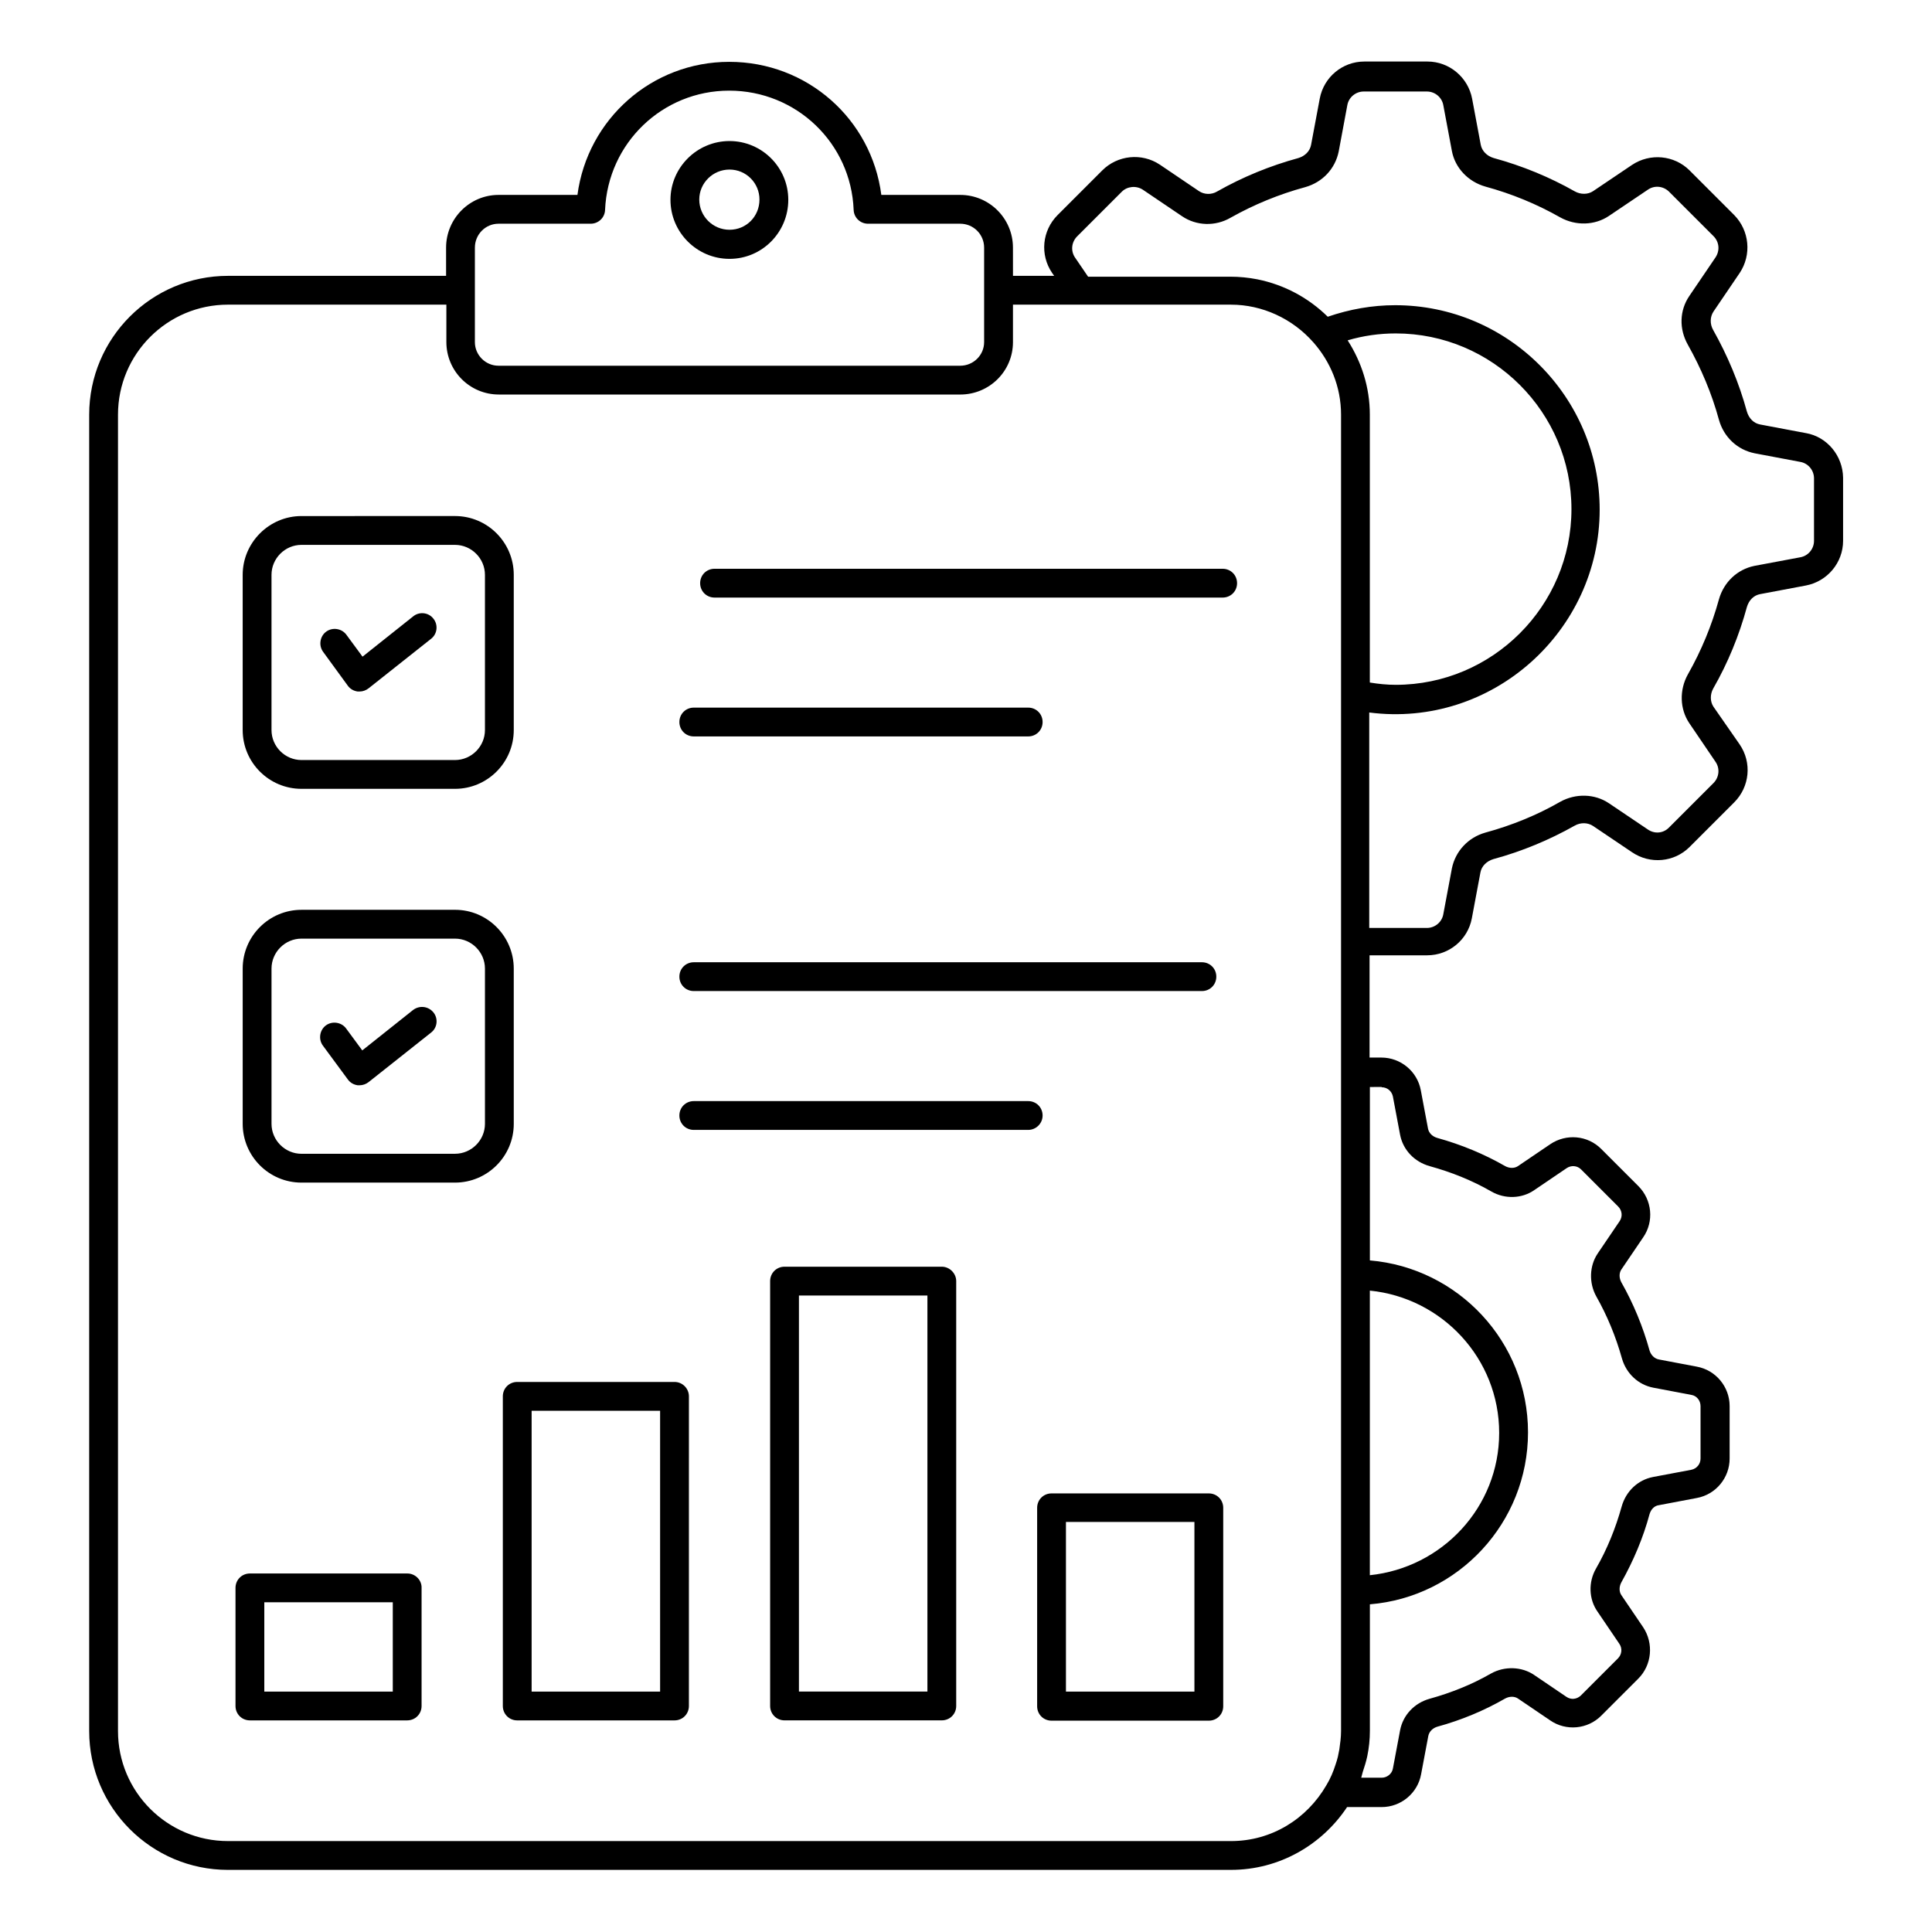 <?xml version="1.0" encoding="UTF-8"?>
<!-- Uploaded to: ICON Repo, www.svgrepo.com, Generator: ICON Repo Mixer Tools -->
<svg fill="#000000" width="800px" height="800px" version="1.1" viewBox="144 144 512 512" xmlns="http://www.w3.org/2000/svg">
 <g>
  <path d="m337.33 212.6c8.625 0 15.574-7.023 15.574-15.648s-7.023-15.574-15.574-15.574c-8.625 0-15.648 7.023-15.648 15.574 0 8.625 7.023 15.648 15.648 15.648zm0-23.664c4.426 0 7.938 3.586 7.938 7.938 0 4.504-3.512 8.016-7.938 8.016s-8.016-3.586-8.016-8.016c0-4.352 3.586-7.938 8.016-7.938z"/>
  <path d="m251.98 560.99h-41.754c-2.137 0-3.816 1.68-3.816 3.816v31.297c0 2.137 1.68 3.816 3.816 3.816h41.68c2.137 0 3.816-1.68 3.816-3.816v-31.297c0.074-2.059-1.68-3.816-3.742-3.816zm-3.816 31.297h-34.121v-23.664h34.047v23.664z"/>
  <path d="m322.75 510.23h-41.68c-2.137 0-3.816 1.68-3.816 3.816v82.059c0 2.137 1.68 3.816 3.816 3.816h41.68c2.137 0 3.816-1.68 3.816-3.816l0.004-82.059c0-2.062-1.68-3.816-3.82-3.816zm-3.816 82.059h-34.047v-74.426h34.047z"/>
  <path d="m393.59 479.69h-41.68c-2.137 0-3.816 1.68-3.816 3.816v112.59c0 2.137 1.68 3.816 3.816 3.816h41.68c2.137 0 3.816-1.68 3.816-3.816v-112.59c0-2.059-1.754-3.816-3.816-3.816zm-3.816 112.59h-34.047v-104.96h34.047z"/>
  <path d="m464.35 539.77h-41.68c-2.137 0-3.816 1.68-3.816 3.816v52.594c0 2.137 1.68 3.816 3.816 3.816h41.68c2.137 0 3.816-1.68 3.816-3.816v-52.594c0-2.137-1.68-3.816-3.816-3.816zm-3.816 52.52h-34.047v-44.961h34.047z"/>
  <path d="m468.01 294.73h-134.65c-2.137 0-3.816 1.68-3.816 3.816s1.68 3.816 3.816 3.816h134.66c2.137 0 3.816-1.68 3.816-3.816-0.004-2.137-1.684-3.816-3.82-3.816z"/>
  <path d="m223.89 353.05h40.688c8.551 0 15.574-6.945 15.574-15.574v-41.145c0-8.551-6.945-15.574-15.574-15.574l-40.688 0.004c-8.551 0-15.574 7.023-15.574 15.574v41.145c0 8.625 7.023 15.57 15.574 15.57zm-7.938-56.715c0-4.352 3.586-7.938 7.938-7.938h40.688c4.352 0 7.938 3.586 7.938 7.938v41.145c0 4.352-3.586 7.938-7.938 7.938h-40.688c-4.352 0-7.938-3.586-7.938-7.938z"/>
  <path d="m280.15 400.68c0-8.551-6.945-15.574-15.574-15.574l-40.684 0.004c-8.551 0-15.574 6.945-15.574 15.574v41.145c0 8.551 6.945 15.574 15.574 15.574h40.688c8.551 0 15.574-6.945 15.574-15.574zm-7.633 41.145c0 4.352-3.586 7.938-7.938 7.938l-40.688 0.004c-4.352 0-7.938-3.586-7.938-7.938v-41.145c0-4.352 3.586-7.938 7.938-7.938h40.688c4.352 0 7.938 3.586 7.938 7.938z"/>
  <path d="m327.86 339.16h88.625c2.137 0 3.816-1.68 3.816-3.816s-1.68-3.816-3.816-3.816h-88.625c-2.137 0-3.816 1.68-3.816 3.816s1.68 3.816 3.816 3.816z"/>
  <path d="m327.86 406.64h134.66c2.137 0 3.816-1.68 3.816-3.816s-1.68-3.816-3.816-3.816h-134.66c-2.137 0-3.816 1.68-3.816 3.816s1.68 3.816 3.816 3.816z"/>
  <path d="m420.3 439.62c0-2.137-1.68-3.816-3.816-3.816h-88.625c-2.137 0-3.816 1.68-3.816 3.816 0 2.137 1.68 3.816 3.816 3.816h88.625c2.059 0 3.816-1.68 3.816-3.816z"/>
  <path d="m236.18 325.73c0.609 0.84 1.527 1.375 2.594 1.527h0.535c0.84 0 1.68-0.305 2.367-0.84l16.566-13.129c1.68-1.297 1.91-3.742 0.609-5.344-1.297-1.68-3.742-1.91-5.344-0.609l-13.434 10.688-4.273-5.801c-1.223-1.68-3.664-2.062-5.344-0.84-1.68 1.223-2.062 3.664-0.84 5.344z"/>
  <path d="m253.44 411.68-13.434 10.688-4.273-5.801c-1.223-1.68-3.664-2.062-5.344-0.84-1.68 1.223-2.062 3.664-0.84 5.344l6.641 9.008c0.609 0.84 1.527 1.375 2.594 1.527h0.535c0.84 0 1.68-0.305 2.367-0.84l16.566-13.129c1.68-1.297 1.91-3.742 0.609-5.344-1.379-1.68-3.746-1.91-5.422-0.613z"/>
  <path d="m622.59 258.78-12.137-2.289c-1.68-0.305-2.977-1.602-3.512-3.434-2.062-7.559-5.113-14.809-8.93-21.602-0.918-1.602-0.84-3.512 0.078-4.887l6.945-10.23c3.207-4.809 2.594-11.223-1.449-15.344l-11.832-11.832c-4.047-4.047-10.457-4.656-15.266-1.449l-10.305 6.945c-1.375 0.918-3.281 0.918-4.809 0.078-6.719-3.816-13.969-6.793-21.527-8.855-1.832-0.535-3.129-1.91-3.434-3.512l-2.289-12.215c-1.07-5.648-6.031-9.848-11.832-9.848h-16.719c-5.801 0-10.762 4.121-11.832 9.848l-2.289 12.215c-0.305 1.68-1.602 2.977-3.359 3.512-7.559 2.062-14.809 5.039-21.527 8.855-1.527 0.918-3.434 0.84-4.809-0.078l-10.383-7.023c-4.809-3.207-11.223-2.519-15.266 1.527l-11.832 11.832c-4.121 4.121-4.734 10.535-1.449 15.344l0.535 0.762h-10.914l-0.008-7.477c0-7.711-6.258-13.969-13.969-13.969h-20.914c-2.594-20.074-19.617-35.266-40.305-35.266-20.535 0-37.559 15.191-40.227 35.266h-20.914c-7.633 0-13.895 6.258-13.895 13.969v7.481h-57.789c-20.305 0-36.793 16.488-36.793 36.793v348.85c0 20.305 16.488 36.793 36.793 36.793l265.8-0.004c12.824 0 24.121-6.641 30.762-16.641h9.16c5.113 0 9.543-3.664 10.457-8.703l1.91-10.152c0.23-1.145 1.145-2.062 2.367-2.441 6.414-1.754 12.441-4.273 18.016-7.481 1.145-0.609 2.441-0.609 3.359 0l8.551 5.801c4.199 2.902 9.922 2.367 13.512-1.223l9.848-9.848c3.586-3.586 4.121-9.312 1.297-13.586l-5.801-8.551c-0.609-0.918-0.609-2.215 0-3.359 3.207-5.727 5.801-11.832 7.481-18.09 0.383-1.297 1.297-2.215 2.441-2.367l10.078-1.91c5.039-0.918 8.703-5.344 8.703-10.457v-13.895c0-5.113-3.664-9.543-8.703-10.457l-10.078-1.91c-1.145-0.23-2.062-1.145-2.441-2.367-1.754-6.336-4.273-12.441-7.481-18.09-0.609-1.145-0.609-2.441 0-3.359l5.801-8.551c2.902-4.199 2.367-9.922-1.297-13.586l-9.848-9.848c-3.586-3.586-9.238-4.121-13.512-1.223l-8.551 5.801c-0.918 0.609-2.215 0.609-3.359 0-5.574-3.207-11.68-5.727-18.016-7.481-1.297-0.383-2.215-1.297-2.441-2.441l-1.91-10.152c-0.918-5.039-5.344-8.703-10.457-8.703h-3.129v-27.098h15.266c5.801 0 10.762-4.121 11.832-9.77l2.289-12.215c0.305-1.68 1.68-2.977 3.434-3.512 7.633-2.062 14.887-5.113 21.527-8.855 1.602-0.918 3.512-0.84 4.887 0.078l10.305 6.945c4.809 3.281 11.223 2.672 15.266-1.375l11.832-11.832c4.121-4.121 4.734-10.535 1.449-15.344l-6.945-9.992c-0.918-1.375-0.918-3.281-0.078-4.809 3.894-6.793 6.871-14.047 8.93-21.602 0.535-1.832 1.832-3.129 3.512-3.434l12.137-2.289c5.648-1.07 9.848-6.031 9.848-11.832v-16.719c-0.07-5.805-4.195-10.84-9.844-11.836zm-352.74-49.156c0-3.512 2.824-6.336 6.258-6.336h24.426c2.062 0 3.742-1.602 3.816-3.664 0.762-17.711 15.191-31.602 32.898-31.602 17.785 0 32.289 13.895 32.977 31.602 0.078 2.062 1.754 3.664 3.816 3.664h24.426c3.512 0 6.336 2.824 6.336 6.336v25.039c0 3.434-2.824 6.258-6.336 6.258h-122.36c-3.434 0-6.258-2.824-6.258-6.258zm200.38 422.28h-265.8c-16.105 0-29.16-13.055-29.16-29.16v-348.85c0-16.105 13.055-29.16 29.16-29.16h57.863v9.922c0 7.633 6.184 13.895 13.895 13.895l122.29 0.004c7.711 0 13.969-6.184 13.969-13.895v-9.922h57.785c8.246 0 16.258 3.664 21.832 10 4.504 5.113 7.328 11.754 7.328 19.16v348.85c0 1.68-0.23 3.281-0.457 4.887-0.152 0.609-0.23 1.297-0.383 1.91-0.152 0.688-0.383 1.375-0.609 2.062-0.609 1.91-1.375 3.742-2.441 5.496-5.117 8.848-14.43 14.801-25.27 14.801zm36.793-145.88c19.16 1.91 34.273 18.016 34.273 37.711 0 19.695-15.113 35.727-34.273 37.711zm-5.879-251.83c4.121-1.223 8.398-1.832 12.746-1.832 25.648 0 46.562 20.914 46.562 46.562 0 25.648-20.914 46.562-46.562 46.562-2.289 0-4.582-0.23-6.871-0.609v-70.992c0.004-7.25-2.211-13.965-5.875-19.691zm9.008 197.94c1.449 0 2.672 0.992 2.977 2.441l1.91 10.152c0.762 3.969 3.742 7.176 7.863 8.32 5.801 1.602 11.297 3.816 16.336 6.719 3.586 2.062 8.09 1.91 11.375-0.383l8.551-5.801c1.223-0.84 2.824-0.688 3.816 0.305l9.848 9.848c1.07 1.07 1.223 2.672 0.383 3.894l-5.801 8.551c-2.215 3.281-2.367 7.785-0.383 11.375 2.902 5.113 5.191 10.688 6.793 16.41 1.145 4.047 4.352 7.023 8.32 7.785l10.078 1.91c1.449 0.23 2.441 1.527 2.441 2.977v13.895c0 1.449-0.992 2.672-2.441 2.977l-10.152 1.91c-3.969 0.762-7.176 3.742-8.32 7.863-1.602 5.727-3.816 11.223-6.793 16.41-2.062 3.586-1.91 8.09 0.383 11.375l5.801 8.551c0.84 1.223 0.688 2.824-0.383 3.894l-9.848 9.848c-1.07 0.992-2.594 1.145-3.816 0.305l-8.551-5.801c-3.281-2.215-7.785-2.367-11.375-0.383-5.039 2.902-10.535 5.113-16.336 6.719-4.047 1.145-7.023 4.352-7.785 8.32l-1.91 10.152c-0.23 1.375-1.527 2.441-2.977 2.441h-5.418c0.152-0.457 0.23-0.992 0.383-1.449 0.457-1.375 0.918-2.824 1.223-4.273 0.457-2.215 0.688-4.426 0.688-6.719v-33.512c23.434-1.91 41.906-21.602 41.906-45.57s-18.473-43.586-41.906-45.57v-45.953l3.121-0.012zm114.58-144.81c0 2.137-1.527 3.969-3.586 4.352l-12.215 2.289c-4.504 0.918-8.09 4.273-9.391 8.855-1.91 6.945-4.656 13.586-8.246 19.922-2.289 4.121-2.137 9.16 0.383 12.902l6.945 10.23c1.223 1.754 0.992 4.121-0.535 5.648l-11.832 11.832c-1.527 1.527-3.816 1.68-5.574 0.457l-10.305-6.945c-3.742-2.519-8.777-2.672-12.902-0.383-6.106 3.512-12.824 6.258-19.848 8.168-4.582 1.297-7.938 4.961-8.855 9.465l-2.289 12.215c-0.383 2.062-2.215 3.586-4.352 3.586h-15.266v-57.098c32.594 4.199 61.066-21.602 61.066-53.738 0-29.922-24.352-54.199-54.199-54.199-6.106 0-12.062 1.07-17.863 3.055-5.039-4.961-11.449-8.473-18.703-9.922-2.367-0.457-4.734-0.688-7.098-0.688h-37.711l-3.434-5.039c-1.223-1.754-0.992-4.121 0.535-5.648l11.832-11.832c1.449-1.449 3.816-1.68 5.574-0.535l10.383 7.023c3.816 2.594 8.855 2.75 12.902 0.383 6.106-3.434 12.746-6.184 19.77-8.09 4.582-1.297 7.938-4.887 8.855-9.465l2.289-12.289c0.383-2.062 2.215-3.586 4.352-3.586h16.719c2.137 0 3.969 1.527 4.352 3.586l2.289 12.215c0.84 4.426 4.273 8.09 8.855 9.391 7.023 1.91 13.664 4.656 19.848 8.168 4.121 2.289 9.16 2.137 12.902-0.383l10.305-6.945c1.754-1.223 4.047-0.992 5.574 0.457l11.832 11.832c1.527 1.527 1.754 3.816 0.535 5.648l-6.945 10.23c-2.594 3.816-2.75 8.703-0.383 12.902 3.512 6.258 6.336 12.902 8.246 19.922 1.297 4.582 4.887 7.938 9.465 8.855l12.137 2.289c2.062 0.383 3.586 2.215 3.586 4.352z"/>
 </g>
</svg>